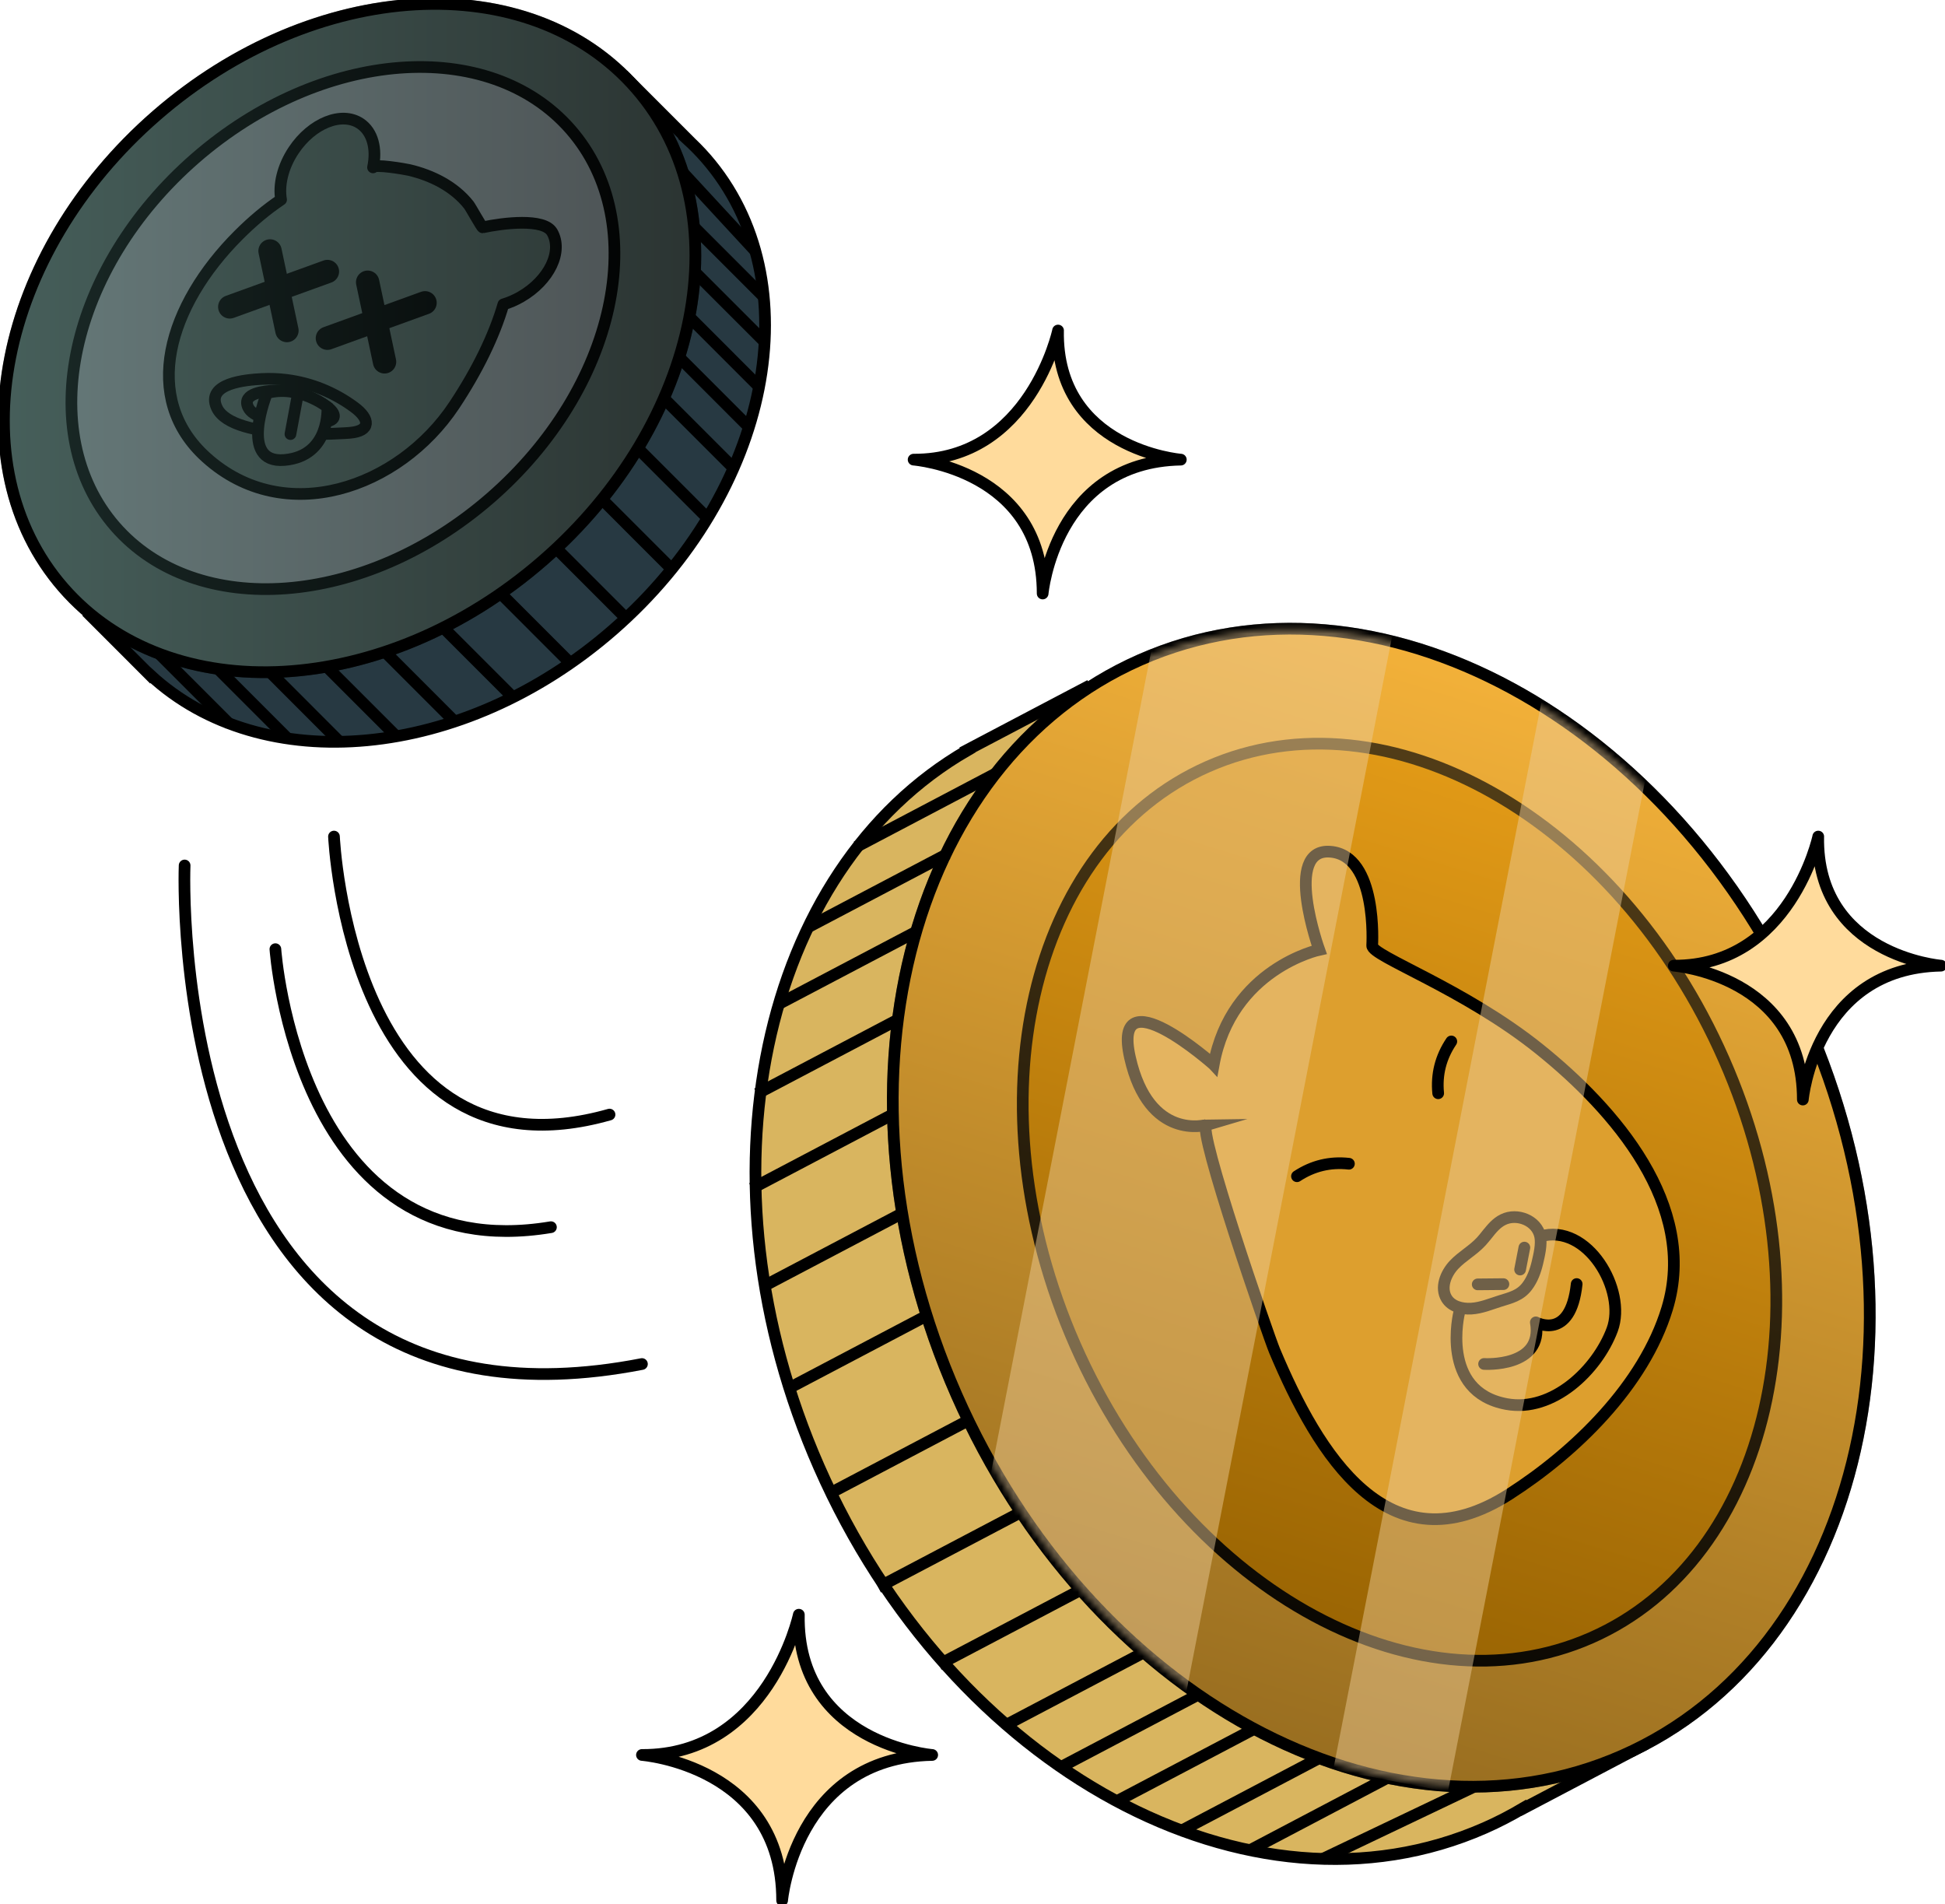 <svg width="333" height="326" viewBox="0 0 333 326" fill="none" xmlns="http://www.w3.org/2000/svg">
<g clip-path="url(#clip0_1174_6080)">
<path d="M17.029 103.884L15.513 105.401L24.454 114.345C24.495 114.386 24.529 114.42 24.569 114.46L25.713 115.604L25.747 115.571C44.834 133.229 79.218 130.223 104.904 107.872C131.998 84.296 139.145 48.14 120.864 27.11C119.822 25.912 118.705 24.795 117.547 23.738L117.574 23.711L107.368 13.501L104.911 15.959C85.499 8.314 59.298 13.792 38.695 31.721C15.012 52.345 6.572 82.563 17.029 103.884Z" fill="#273942" stroke="black" stroke-width="2" stroke-miterlimit="10"/>
<path d="M92.972 95.944C120.067 72.366 127.209 36.206 108.924 15.179C90.639 -5.848 53.851 -3.78 26.756 19.798C-0.339 43.376 -7.481 79.535 10.805 100.563C29.09 121.59 65.878 119.522 92.972 95.944Z" fill="#485654" stroke="black" stroke-width="2" stroke-miterlimit="10"/>
<path d="M83.99 85.227C105.534 66.479 111.683 38.267 97.723 22.214C83.763 6.16 54.981 8.345 33.437 27.093C11.892 45.841 5.744 74.053 19.703 90.106C33.663 106.16 62.445 103.975 83.99 85.227Z" fill="#7D8589" stroke="black" stroke-width="2" stroke-miterlimit="10"/>
<path d="M68.172 126.37L56.056 114.25" stroke="black" stroke-width="2" stroke-miterlimit="10"/>
<path d="M78.162 123.844L66.046 111.725" stroke="black" stroke-width="2" stroke-miterlimit="10"/>
<path d="M87.78 119.328L75.664 107.209" stroke="black" stroke-width="2" stroke-miterlimit="10"/>
<path d="M97.851 113.729L85.736 101.609" stroke="black" stroke-width="2" stroke-miterlimit="10"/>
<path d="M107.456 106.105L95.34 93.985" stroke="black" stroke-width="2" stroke-miterlimit="10"/>
<path d="M115.469 97.879L103.354 85.759" stroke="black" stroke-width="2" stroke-miterlimit="10"/>
<path d="M121.527 89.083L109.412 76.963" stroke="black" stroke-width="2" stroke-miterlimit="10"/>
<path d="M125.622 80.159L113.507 68.04" stroke="black" stroke-width="2" stroke-miterlimit="10"/>
<path d="M128.458 73.348L116.343 61.228" stroke="black" stroke-width="2" stroke-miterlimit="10"/>
<path d="M129.947 66.184L117.832 54.065" stroke="black" stroke-width="2" stroke-miterlimit="10"/>
<path d="M130.989 58.594L118.874 46.481" stroke="black" stroke-width="2" stroke-miterlimit="10"/>
<path d="M130.644 50.686L118.874 38.912" stroke="black" stroke-width="2" stroke-miterlimit="10"/>
<path d="M129.311 42.961L116.952 29.581" stroke="black" stroke-width="2" stroke-miterlimit="10"/>
<path d="M46.235 115.069L58.222 127.067" stroke="black" stroke-width="2" stroke-miterlimit="10"/>
<path d="M37.132 114.311L49.125 126.309" stroke="black" stroke-width="2" stroke-miterlimit="10"/>
<path d="M27.345 112.002L39.338 124" stroke="black" stroke-width="2" stroke-miterlimit="10"/>
<path d="M94.514 39.731C93.127 37.327 86.176 38.16 82.642 38.918C82.487 38.952 80.585 35.492 80.26 35.079C77.742 31.897 73.931 30.015 70.046 29.101C69.451 28.959 64.002 28.011 63.867 28.654C64.537 25.485 63.806 22.567 61.681 21.145C58.493 19.019 53.389 21.071 50.283 25.722C48.394 28.546 47.684 31.68 48.123 34.179C45.68 35.817 43.257 37.835 40.827 40.266C28.786 52.311 24.048 68.162 35.284 78.297C48.726 90.431 68.334 83.572 77.763 69.387C81.729 63.415 84.612 57.484 86.182 52.108C87.191 51.803 88.213 51.37 89.201 50.794C94.047 47.991 96.43 43.035 94.514 39.717V39.731Z" fill="#485654" stroke="black" stroke-width="2" stroke-miterlimit="10" stroke-linejoin="round"/>
<path d="M46.235 42.961L49.125 56.583" stroke="black" stroke-width="4" stroke-miterlimit="10" stroke-linecap="round"/>
<path d="M39.338 52.534L56.056 46.481" stroke="black" stroke-width="4" stroke-miterlimit="10" stroke-linecap="round"/>
<path d="M62.946 48.316L65.837 61.939" stroke="black" stroke-width="4" stroke-miterlimit="10" stroke-linecap="round"/>
<path d="M56.056 57.897L72.767 51.837" stroke="black" stroke-width="4" stroke-miterlimit="10" stroke-linecap="round"/>
<path d="M49.105 65.04C47.69 64.857 46.249 64.803 44.8 64.878C42.248 65.013 35.169 65.561 37.125 69.807C39.852 75.725 59.731 74.106 59.86 74.093C63.556 73.788 63.339 71.696 60.686 69.732C57.254 67.186 53.268 65.568 49.098 65.04H49.105Z" fill="#485654" stroke="black" stroke-width="2" stroke-miterlimit="10"/>
<path d="M49.369 66.97C48.557 66.868 47.724 66.834 46.892 66.875C45.423 66.95 41.348 67.268 42.479 69.712C44.049 73.118 55.494 72.183 55.569 72.183C57.694 72.007 57.572 70.802 56.043 69.671C54.066 68.209 51.772 67.275 49.376 66.97H49.369Z" fill="#485654" stroke="black" stroke-width="2" stroke-miterlimit="10"/>
<path d="M45.714 67.288C45.714 67.288 40.726 79.421 48.685 78.744C56.645 78.067 56.043 69.665 56.043 69.665C56.043 69.665 51.176 65.798 45.714 67.288Z" fill="#485654" stroke="black" stroke-width="2" stroke-miterlimit="10"/>
<path d="M50.892 68.04L49.728 74.309" stroke="black" stroke-width="2" stroke-miterlimit="10" stroke-linecap="round"/>
<g style="mix-blend-mode:overlay" opacity="0.4">
<path d="M92.972 95.944C120.067 72.366 127.209 36.206 108.924 15.179C90.639 -5.848 53.851 -3.78 26.756 19.798C-0.339 43.376 -7.481 79.535 10.805 100.563C29.09 121.59 65.878 119.522 92.972 95.944Z" fill="url(#paint0_linear_1174_6080)" style="mix-blend-mode:overlay"/>
<path d="M92.972 95.944C120.067 72.366 127.209 36.206 108.924 15.179C90.639 -5.848 53.851 -3.78 26.756 19.798C-0.339 43.376 -7.481 79.535 10.805 100.563C29.09 121.59 65.878 119.522 92.972 95.944Z" stroke="black" stroke-width="2" stroke-miterlimit="10"/>
</g>
<path d="M187.316 120.777L185.746 117.785L168.114 127.061C168.04 127.101 167.959 127.142 167.884 127.182L165.623 128.374L165.657 128.435C130.184 148.903 118.637 202.047 140.242 251.149C163.031 302.945 214.072 330.59 254.236 312.905C256.53 311.896 258.73 310.745 260.855 309.486L260.882 309.54L281.005 298.951L278.453 294.103C299.016 268.455 303.023 226.476 285.695 187.097C265.776 141.828 224.279 115.009 187.323 120.777H187.316Z" fill="#D9B55F" stroke="black" stroke-width="2" stroke-miterlimit="10"/>
<path d="M277.753 300.522C317.919 282.834 332.003 226.51 309.211 174.718C286.419 122.926 235.382 95.279 195.216 112.966C155.051 130.654 140.966 186.979 163.758 238.771C186.55 290.563 237.587 318.21 277.753 300.522Z" fill="#FFB735" stroke="black" stroke-width="2" stroke-miterlimit="10"/>
<path d="M272.425 280.368C303.093 266.863 313.263 222.529 295.14 181.347C277.017 140.164 237.464 117.728 206.796 131.233C176.128 144.739 165.958 189.072 184.081 230.254C202.204 271.437 241.757 293.873 272.425 280.368Z" fill="#F09B00" stroke="black" stroke-width="2" stroke-miterlimit="10"/>
<path d="M129.609 187.233L153.494 174.666" stroke="black" stroke-width="2" stroke-miterlimit="10"/>
<path d="M128.736 203.449L152.621 190.882" stroke="black" stroke-width="2" stroke-miterlimit="10"/>
<path d="M131.03 220.03L154.916 207.464" stroke="black" stroke-width="2" stroke-miterlimit="10"/>
<path d="M134.753 237.804L158.638 225.237" stroke="black" stroke-width="2" stroke-miterlimit="10"/>
<path d="M141.731 255.821L165.61 243.254" stroke="black" stroke-width="2" stroke-miterlimit="10"/>
<path d="M150.354 271.725L174.24 259.159" stroke="black" stroke-width="2" stroke-miterlimit="10"/>
<path d="M160.75 284.949L184.636 272.382" stroke="black" stroke-width="2" stroke-miterlimit="10"/>
<path d="M172.257 295.281L196.136 282.714" stroke="black" stroke-width="2" stroke-miterlimit="10"/>
<path d="M181.171 302.735L205.05 290.162" stroke="black" stroke-width="2" stroke-miterlimit="10"/>
<path d="M191.242 308.321L215.128 295.755" stroke="black" stroke-width="2" stroke-miterlimit="10"/>
<path d="M202.173 313.433L226.052 300.867" stroke="black" stroke-width="2" stroke-miterlimit="10"/>
<path d="M214.234 316.609L237.43 304.401" stroke="black" stroke-width="2" stroke-miterlimit="10"/>
<path d="M226.472 318.214L252.361 305.87" stroke="black" stroke-width="2" stroke-miterlimit="10"/>
<path d="M156.845 159.499L133.203 171.937" stroke="black" stroke-width="2" stroke-miterlimit="10"/>
<path d="M162.239 146.161L138.597 158.599" stroke="black" stroke-width="2" stroke-miterlimit="10"/>
<path d="M170.287 132.511L146.645 144.956" stroke="black" stroke-width="2" stroke-miterlimit="10"/>
<g style="mix-blend-mode:overlay" opacity="0.4">
<path d="M277.753 300.522C317.919 282.834 332.003 226.51 309.211 174.718C286.419 122.926 235.382 95.279 195.216 112.966C155.051 130.654 140.966 186.979 163.758 238.771C186.55 290.563 237.587 318.21 277.753 300.522Z" fill="url(#paint1_linear_1174_6080)" style="mix-blend-mode:overlay"/>
<path d="M277.753 300.522C317.919 282.834 332.003 226.51 309.211 174.718C286.419 122.926 235.382 95.279 195.216 112.966C155.051 130.654 140.966 186.979 163.758 238.771C186.55 290.563 237.587 318.21 277.753 300.522Z" stroke="black" stroke-width="2" stroke-miterlimit="10"/>
</g>
<path d="M207.784 182.249C207.784 182.249 190.213 166.636 193.462 181.044C196.711 195.452 206.572 192.561 206.579 192.561C204.84 193.069 217.206 228.832 218.221 231.236C225.646 248.901 237.728 269.037 258.405 255.787C269.668 248.569 281.438 237.154 285.431 224.005C290.778 206.407 276.443 189.927 263.536 179.568C250.628 169.209 234.817 163.663 234.932 161.869C234.932 161.869 235.907 146.432 227.751 145.802C219.595 145.172 225.862 162.594 225.862 162.594C225.862 162.594 210.796 165.83 207.791 182.256L207.784 182.249Z" fill="#DD9F2E" stroke="black" stroke-width="2" stroke-miterlimit="10"/>
<path d="M222.052 201.356C224.759 199.576 227.724 198.858 230.946 199.217L222.052 201.356Z" fill="#DD9F2E"/>
<path d="M222.052 201.356C224.759 199.576 227.724 198.858 230.946 199.217" stroke="black" stroke-width="2" stroke-miterlimit="10" stroke-linecap="round"/>
<path d="M246.229 187.151C245.911 183.928 246.662 180.97 248.476 178.282L246.229 187.151Z" fill="#DD9F2E"/>
<path d="M246.229 187.151C245.911 183.928 246.662 180.97 248.476 178.282" stroke="black" stroke-width="2" stroke-miterlimit="10" stroke-linecap="round"/>
<path d="M249.836 224.648C249.836 224.648 246.411 238.23 257.925 240.356C265.83 241.812 273.438 234.533 276.023 227.62C278.521 220.917 271.834 209.285 263.684 211.662" fill="#DD9F2E"/>
<path d="M249.836 224.648C249.836 224.648 246.411 238.23 257.925 240.356C265.83 241.812 273.438 234.533 276.023 227.62C278.521 220.917 271.834 209.285 263.684 211.662" stroke="black" stroke-width="2" stroke-miterlimit="10" stroke-linecap="round"/>
<path d="M254.087 233.491C254.087 233.491 264.3 234.141 262.947 226.368C262.947 226.368 268.896 229.631 269.939 219.814" fill="#DD9F2E"/>
<path d="M254.087 233.491C254.087 233.491 264.3 234.141 262.947 226.368C262.947 226.368 268.896 229.631 269.939 219.814" stroke="black" stroke-width="2" stroke-linecap="round" stroke-linejoin="round"/>
<path d="M254.588 211.343C254.263 211.756 253.931 212.163 253.579 212.549C252.192 214.052 250.364 215.02 248.956 216.503C247.501 218.04 246.567 220.45 247.664 222.265C248.496 223.646 250.276 224.113 251.887 224.018C253.606 223.917 255.21 223.226 256.835 222.718C258.628 222.156 260.246 221.804 261.458 220.206C262.365 219.015 262.886 217.566 263.224 216.124C263.536 214.79 263.962 213.009 263.691 211.655C263.136 208.913 259.732 207.606 257.349 208.784C256.178 209.36 255.386 210.348 254.594 211.343H254.588Z" fill="#DD9F2E" stroke="black" stroke-width="2" stroke-miterlimit="10" stroke-linecap="round"/>
<path d="M252.997 219.868L257.397 219.827" stroke="black" stroke-width="2" stroke-miterlimit="10" stroke-linecap="round"/>
<path d="M260.984 213.571L260.253 217.329" stroke="black" stroke-width="2" stroke-miterlimit="10" stroke-linecap="round"/>
<mask id="mask0_1174_6080" style="mask-type:luminance" maskUnits="userSpaceOnUse" x="152" y="107" width="169" height="199">
<path d="M277.753 300.522C317.919 282.834 332.003 226.51 309.211 174.718C286.419 122.926 235.382 95.279 195.216 112.966C155.051 130.654 140.966 186.979 163.758 238.771C186.55 290.563 237.587 318.21 277.753 300.522Z" fill="white"/>
</mask>
<g mask="url(#mask0_1174_6080)">
<g style="mix-blend-mode:screen" opacity="0.47">
<path d="M238.08 304.834L273.688 122.219" stroke="#EBCD99" stroke-width="20" stroke-miterlimit="10"/>
</g>
<g style="mix-blend-mode:screen" opacity="0.47">
<path d="M183.106 287.698L218.715 105.083" stroke="#EBCD99" stroke-width="40" stroke-miterlimit="10"/>
</g>
</g>
<path d="M181.15 56.583C181.15 56.583 176.372 78.778 156.418 78.683C156.418 78.683 178.511 80.389 178.511 101.602C178.511 101.602 180.548 79.09 202.166 78.683C202.166 78.683 180.798 76.957 181.144 56.583H181.15Z" fill="#FFDB9C" stroke="black" stroke-width="2" stroke-linecap="round" stroke-linejoin="round"/>
<path d="M311.3 143.209C311.3 143.209 306.522 165.404 286.569 165.309C286.569 165.309 308.661 167.015 308.661 188.228C308.661 188.228 310.698 165.715 332.316 165.309C332.316 165.309 310.948 163.582 311.294 143.209H311.3Z" fill="#FFDB9C" stroke="black" stroke-width="2" stroke-linecap="round" stroke-linejoin="round"/>
<path d="M136.763 276.417C136.763 276.417 131.572 300.521 109.906 300.427C109.906 300.427 133.907 302.282 133.907 325.323C133.907 325.323 136.12 300.874 159.6 300.427C159.6 300.427 136.384 298.551 136.77 276.417H136.763Z" fill="#FFDB9C" stroke="black" stroke-width="2" stroke-linecap="round" stroke-linejoin="round"/>
<path d="M31.609 148.158C31.609 148.158 27.351 249.537 109.906 233.504" stroke="black" stroke-width="2" stroke-linecap="round" stroke-linejoin="round"/>
<path d="M57.18 143.209C57.18 143.209 59.873 203.449 104.356 190.801" stroke="black" stroke-width="2" stroke-linecap="round" stroke-linejoin="round"/>
<path d="M47.149 162.485C47.149 162.485 50.892 217.329 94.325 210.077" stroke="black" stroke-width="2" stroke-linecap="round" stroke-linejoin="round"/>
</g>
<defs>
<linearGradient id="paint0_linear_1174_6080" x1="0.668" y1="57.872" x2="119.054" y2="57.872" gradientUnits="userSpaceOnUse">
<stop stop-color="#446B65"/>
<stop offset="1"/>
</linearGradient>
<linearGradient id="paint1_linear_1174_6080" x1="264.138" y1="117.646" x2="208.771" y2="295.784" gradientUnits="userSpaceOnUse">
<stop stop-color="#E0A73F"/>
<stop offset="1"/>
</linearGradient>
<clipPath id="clip0_1174_6080">
<rect width="333" height="326" fill="white"/>
</clipPath>
</defs>
</svg>

